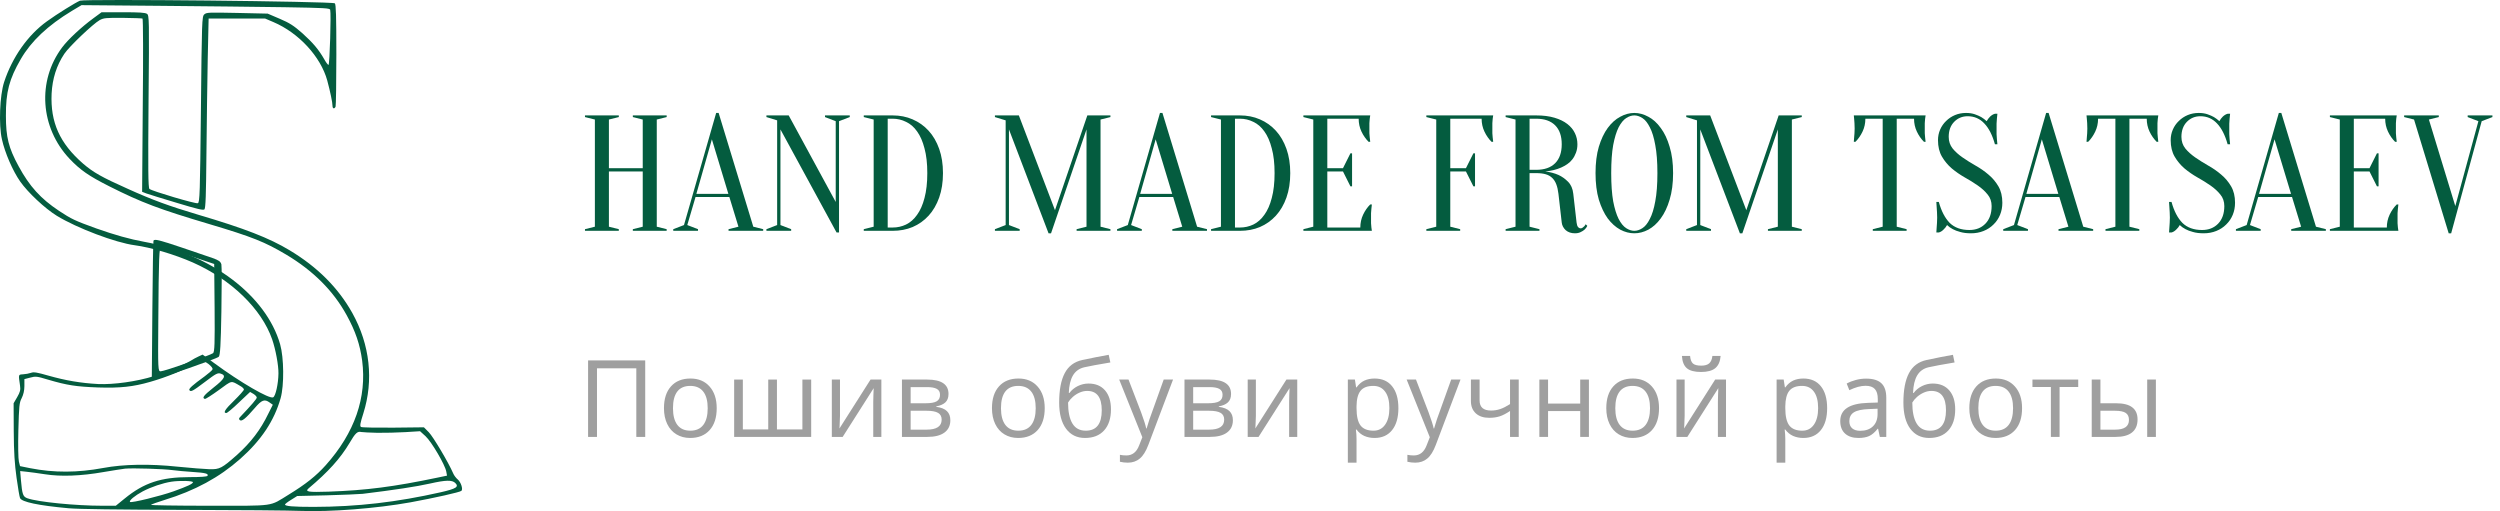 <?xml version="1.0" encoding="UTF-8"?> <svg xmlns="http://www.w3.org/2000/svg" width="225" height="46" viewBox="0 0 225 46" fill="none"><g clip-path="url(#clip0_96_1041)"><path d="M7.199 0.062C6.817 0.216 5.119 1.267 4.229 1.916C2.496 3.163 1.098 5.163 0.37 7.388C-0.023 8.594 -0.127 11.242 0.174 12.541C0.44 13.747 1.144 15.375 1.815 16.333C2.508 17.323 4.033 18.755 5.119 19.425C6.921 20.527 10.399 21.846 12.132 22.073C13.553 22.259 15.737 22.908 17.366 23.629C20.821 25.165 23.536 27.792 24.495 30.544C24.807 31.451 25.073 32.883 25.061 33.615C25.05 34.522 24.807 35.645 24.588 35.758C24.264 35.944 21.618 34.408 19.261 32.667L18.233 31.914L17.875 32.079C17.667 32.172 17.366 32.337 17.193 32.45C16.662 32.78 14.882 33.532 13.854 33.852C12.317 34.336 10.226 34.625 8.839 34.563C7.268 34.48 5.893 34.243 4.368 33.81C3.328 33.512 3.039 33.46 2.797 33.553C2.623 33.615 2.3 33.677 2.08 33.687C1.641 33.718 1.653 33.666 1.803 34.707C1.861 35.088 1.815 35.274 1.549 35.737L1.225 36.294L1.237 38.819C1.248 40.694 1.318 41.776 1.491 43.003C1.618 43.92 1.757 44.734 1.803 44.827C1.953 45.177 3.444 45.496 6.182 45.744C7.106 45.826 10.503 45.867 16.465 45.888C21.364 45.898 26.113 45.94 27.037 45.981C29.741 46.084 33.865 45.764 36.95 45.208C39.088 44.816 41.387 44.301 41.526 44.177C41.688 44.033 41.491 43.405 41.202 43.157C41.041 43.023 40.856 42.776 40.786 42.601C40.37 41.632 38.972 39.282 38.591 38.901L38.152 38.458L35.402 38.489C33.877 38.499 32.572 38.479 32.491 38.427C32.375 38.355 32.41 38.108 32.699 37.211C33.646 34.223 33.299 31.028 31.705 28.163C30.434 25.896 28.574 24.031 26.067 22.526C24.241 21.424 22.011 20.558 17.863 19.332C15.252 18.559 13.681 17.982 11.52 17.003C9.14 15.942 8.389 15.509 7.476 14.726C5.373 12.891 4.53 11.016 4.645 8.429C4.715 7.079 5.084 5.904 5.789 4.843C6.228 4.184 8.377 2.143 8.966 1.813C9.325 1.618 9.521 1.597 11.046 1.607C11.982 1.618 12.779 1.648 12.825 1.669C12.883 1.7 12.895 5.214 12.849 9.491L12.791 17.261L13.184 17.415C13.403 17.487 14.628 17.879 15.922 18.26C17.759 18.817 18.291 18.94 18.395 18.848C18.51 18.745 18.545 17.508 18.579 13.85C18.603 11.181 18.66 7.337 18.695 5.327L18.776 1.669H21.318H23.86L24.611 1.989C26.887 2.957 28.863 5.101 29.452 7.244C29.718 8.233 29.926 9.223 29.926 9.532C29.926 9.789 30.099 9.831 30.203 9.594C30.238 9.501 30.272 7.399 30.272 4.915C30.272 1.432 30.238 0.381 30.134 0.299C29.868 0.123 7.661 -0.114 7.199 0.062ZM25.616 0.649C29.244 0.711 29.683 0.731 29.718 0.886C29.81 1.205 29.671 5.843 29.567 5.843C29.51 5.843 29.336 5.616 29.186 5.338C28.678 4.451 28.169 3.854 27.21 2.988C26.425 2.298 26.067 2.071 25.177 1.69L24.091 1.226L21.341 1.164C18.764 1.113 18.591 1.113 18.383 1.298C18.175 1.484 18.163 1.875 18.083 9.862C18.002 17.395 17.979 18.229 17.805 18.291C17.609 18.363 13.681 17.199 13.449 17.003C13.334 16.9 13.322 15.21 13.369 9.13C13.438 1.679 13.426 1.381 13.23 1.247C13.068 1.133 12.525 1.102 11.081 1.102H9.14L8.412 1.638C7.314 2.442 6.124 3.555 5.593 4.266C3.328 7.285 3.617 11.49 6.263 14.293C7.233 15.313 7.996 15.838 9.833 16.766C12.756 18.24 14.328 18.827 18.834 20.167C22.739 21.331 23.837 21.774 25.778 22.928C28.204 24.381 29.995 26.174 31.197 28.359C31.994 29.812 32.398 30.997 32.595 32.461C33.022 35.779 31.924 38.943 29.325 41.859C28.458 42.828 27.511 43.58 25.997 44.507C24.195 45.61 24.888 45.517 18.811 45.517C15.876 45.517 13.519 45.476 13.588 45.435C13.646 45.383 14.189 45.187 14.79 45.002C17.551 44.157 19.746 42.961 21.618 41.302C23.513 39.623 24.68 37.871 25.258 35.83C25.581 34.686 25.558 32.203 25.212 30.987C23.952 26.597 19.007 22.856 12.987 21.764C11.682 21.527 10.33 21.146 8.666 20.558C6.737 19.858 6.459 19.734 5.304 18.971C3.663 17.879 2.658 16.776 1.676 14.963C0.775 13.314 0.532 12.345 0.532 10.428C0.52 8.285 0.832 7.11 1.872 5.317C2.808 3.699 4.31 2.287 6.471 0.979L7.337 0.463L14.443 0.525C18.348 0.556 23.374 0.618 25.616 0.649ZM18.764 32.759C19.042 32.986 19.169 33.151 19.122 33.254C19.088 33.337 18.764 33.615 18.418 33.872C17.332 34.656 16.962 34.996 17.043 35.109C17.17 35.294 17.32 35.222 18.441 34.377C19.446 33.615 19.585 33.543 19.862 33.625C20.382 33.79 20.243 34.078 19.203 34.893C18.325 35.593 18.152 35.82 18.441 35.903C18.499 35.923 19.065 35.562 19.689 35.109C20.936 34.202 20.752 34.233 21.641 34.748C21.815 34.841 21.953 34.985 21.953 35.057C21.953 35.13 21.56 35.573 21.087 36.036C20.255 36.84 20.047 37.17 20.37 37.17C20.44 37.18 20.96 36.748 21.503 36.222L22.508 35.274L22.808 35.449C22.97 35.552 23.109 35.696 23.109 35.779C23.109 35.903 22.635 36.449 21.63 37.51C21.491 37.644 21.48 37.716 21.584 37.809C21.757 37.964 22.115 37.665 22.935 36.717C23.559 35.985 23.814 35.892 24.276 36.232L24.553 36.428L24.148 37.232C23.444 38.695 22.577 39.818 21.329 40.942C19.966 42.147 19.77 42.25 18.857 42.23C18.429 42.219 17.147 42.116 16.003 42.003C13.473 41.735 11.116 41.776 9.302 42.116C6.979 42.549 4.865 42.559 2.716 42.137L1.803 41.952L1.699 41.539C1.641 41.323 1.618 40.045 1.653 38.716C1.711 36.552 1.734 36.242 1.953 35.83C2.103 35.532 2.196 35.15 2.196 34.748V34.12L2.716 33.986C3.213 33.852 3.305 33.862 4.333 34.171C6.043 34.676 6.864 34.8 8.839 34.872C10.827 34.934 11.982 34.81 13.519 34.367C14.975 33.955 16.719 33.244 17.632 32.687C17.863 32.543 18.117 32.43 18.198 32.43C18.267 32.43 18.533 32.584 18.764 32.759ZM33.969 38.953C34.64 38.963 35.772 38.932 36.5 38.891L37.805 38.809L38.302 39.262C38.845 39.767 40.059 41.838 40.163 42.436L40.232 42.807L39.446 42.972C35.402 43.817 32.987 44.126 29.567 44.249C27.742 44.311 27.418 44.26 27.776 43.951C29.533 42.477 30.63 41.261 31.451 39.88C31.982 38.973 32.167 38.798 32.514 38.881C32.652 38.901 33.299 38.943 33.969 38.953ZM15.541 42.312C15.922 42.364 16.731 42.436 17.343 42.477C18.487 42.549 18.799 42.632 18.672 42.828C18.614 42.9 18.06 42.941 17.054 42.941C14.501 42.941 12.964 43.446 11.22 44.868L10.422 45.517H9.221C6.794 45.517 3.386 45.177 2.473 44.847C2.069 44.703 1.999 44.517 1.884 43.209L1.815 42.395L2.381 42.456C2.693 42.487 3.444 42.59 4.044 42.683C5.477 42.91 7.303 42.838 9.302 42.487C10.133 42.343 11.012 42.209 11.266 42.178C11.947 42.116 14.743 42.199 15.541 42.312ZM17.366 43.405C17.343 43.549 16.881 43.765 15.622 44.219C14.443 44.641 11.832 45.28 11.705 45.177C11.578 45.064 12.144 44.6 12.837 44.229C13.623 43.817 14.639 43.477 15.425 43.353C16.176 43.24 17.389 43.271 17.366 43.405ZM40.971 43.466C41.33 43.817 41.064 43.982 39.677 44.301C35.714 45.198 32.156 45.61 28.239 45.62C26.355 45.62 25.651 45.558 25.651 45.404C25.651 45.362 25.893 45.167 26.205 44.981L26.748 44.641L29.406 44.579C30.873 44.538 32.329 44.476 32.641 44.445C35.506 44.095 37.47 43.796 38.707 43.518C40.128 43.198 40.682 43.188 40.971 43.466Z" fill="#045C3F"></path><path d="M13.812 21.663C13.787 21.726 13.737 24.543 13.712 27.934L13.662 34.104L13.974 34.092C14.386 34.067 19.476 32.309 19.688 32.11C19.813 31.997 19.875 31.05 19.925 28.033C19.963 25.877 19.963 23.97 19.925 23.795C19.851 23.533 19.688 23.421 19.127 23.222C18.728 23.084 17.48 22.661 16.345 22.274C14.298 21.588 13.912 21.489 13.812 21.663ZM16.968 22.985L19.277 23.758L19.314 27.697C19.339 30.913 19.314 31.661 19.177 31.785C18.94 31.973 14.773 33.419 14.461 33.419C14.224 33.419 14.211 33.331 14.248 28.831C14.286 23.184 14.323 22.199 14.511 22.199C14.598 22.199 15.696 22.548 16.968 22.985Z" fill="#045C3F"></path><path d="M54.802 15.432V20.403L55.693 20.626V20.774H52.648V20.626L53.539 20.403V10.758L52.648 10.536V10.387H55.693V10.536L54.802 10.758V15.136H57.846V10.758L56.955 10.536V10.387H60V10.536L59.109 10.758V20.403L60 20.626V20.774H56.955V20.626L57.846 20.403V15.432H54.802Z" fill="#045C3F"></path><path d="M65.643 17.732H62.598L61.856 20.255L62.821 20.626V20.774H60.593V20.626L61.559 20.255L64.455 10.165H64.677L67.796 20.403L68.687 20.626V20.774H65.569V20.626L66.46 20.403L65.643 17.732ZM62.672 17.45H65.554L64.069 12.539L62.672 17.45Z" fill="#045C3F"></path><path d="M75.215 10.906L74.25 10.536V10.387H76.478V10.536L75.512 10.906V20.923H75.29L70.24 11.648V20.255L71.205 20.626V20.774H68.978V20.626L69.943 20.255V10.832L68.978 10.536V10.387H70.983L75.215 18.177V10.906Z" fill="#045C3F"></path><path d="M80.338 10.387C80.992 10.387 81.591 10.506 82.135 10.743C82.69 10.981 83.17 11.322 83.576 11.767C83.982 12.212 84.298 12.756 84.526 13.399C84.754 14.042 84.868 14.77 84.868 15.581C84.868 16.402 84.754 17.134 84.526 17.777C84.298 18.42 83.982 18.964 83.576 19.409C83.17 19.854 82.69 20.195 82.135 20.433C81.591 20.66 80.992 20.774 80.338 20.774H77.739V20.626L78.63 20.403V10.758L77.739 10.536V10.387H80.338ZM79.893 10.684V20.477H80.338C80.764 20.477 81.165 20.388 81.541 20.21C81.927 20.022 82.259 19.73 82.536 19.335C82.824 18.939 83.046 18.435 83.205 17.821C83.373 17.198 83.457 16.451 83.457 15.581C83.457 14.71 83.373 13.968 83.205 13.355C83.046 12.732 82.824 12.222 82.536 11.826C82.259 11.431 81.927 11.144 81.541 10.966C81.165 10.778 80.764 10.684 80.338 10.684H79.893Z" fill="#045C3F"></path><path d="M97.86 10.387H99.939V10.536L99.048 10.758V20.403L99.939 20.626V20.774H96.895V20.626L97.786 20.403V11.648L94.593 20.997H94.37L90.806 11.648V20.255L91.771 20.626V20.774H89.543V20.626L90.509 20.255V10.832L89.543 10.536V10.387H91.697L94.949 18.919L97.86 10.387Z" fill="#045C3F"></path><path d="M105.585 17.732H102.541L101.798 20.255L102.763 20.626V20.774H100.536V20.626L101.501 20.255L104.397 10.165H104.62L107.739 20.403L108.63 20.626V20.774H105.511V20.626L106.402 20.403L105.585 17.732ZM102.615 17.45H105.496L104.011 12.539L102.615 17.45Z" fill="#045C3F"></path><path d="M111.593 10.387C112.247 10.387 112.846 10.506 113.39 10.743C113.945 10.981 114.425 11.322 114.831 11.767C115.237 12.212 115.553 12.756 115.781 13.399C116.009 14.042 116.123 14.77 116.123 15.581C116.123 16.402 116.009 17.134 115.781 17.777C115.553 18.42 115.237 18.964 114.831 19.409C114.425 19.854 113.945 20.195 113.39 20.433C112.846 20.66 112.247 20.774 111.593 20.774H108.994V20.626L109.885 20.403V10.758L108.994 10.536V10.387H111.593ZM111.148 10.684V20.477H111.593C112.019 20.477 112.42 20.388 112.796 20.21C113.182 20.022 113.514 19.73 113.791 19.335C114.079 18.939 114.301 18.435 114.459 17.821C114.628 17.198 114.712 16.451 114.712 15.581C114.712 14.71 114.628 13.968 114.459 13.355C114.301 12.732 114.079 12.222 113.791 11.826C113.514 11.431 113.182 11.144 112.796 10.966C112.42 10.778 112.019 10.684 111.593 10.684H111.148Z" fill="#045C3F"></path><path d="M122.428 20.477C122.428 20.062 122.513 19.676 122.681 19.32C122.849 18.964 123.063 18.657 123.32 18.4H123.468C123.449 18.529 123.434 18.662 123.424 18.801C123.414 18.919 123.404 19.048 123.394 19.186C123.394 19.325 123.394 19.459 123.394 19.587C123.394 19.775 123.394 19.943 123.394 20.092C123.404 20.23 123.414 20.354 123.424 20.463C123.434 20.581 123.449 20.685 123.468 20.774H117.305V20.626L118.196 20.403V10.758L117.305 10.536V10.387H123.32C123.3 10.476 123.285 10.58 123.275 10.699C123.265 10.807 123.256 10.936 123.245 11.085C123.245 11.223 123.245 11.386 123.245 11.574C123.245 11.713 123.245 11.851 123.245 11.99C123.256 12.118 123.265 12.242 123.275 12.361C123.285 12.499 123.3 12.633 123.32 12.761H123.171C122.914 12.504 122.701 12.197 122.532 11.841C122.365 11.485 122.28 11.099 122.28 10.684H119.458V15.136H120.869L121.537 13.8H121.686V16.768H121.537L120.869 15.432H119.458V20.477H122.428Z" fill="#045C3F"></path><path d="M130.525 15.432V20.403L131.416 20.626V20.774H128.371V20.626L129.262 20.403V10.758L128.371 10.536V10.387H134.386C134.366 10.476 134.351 10.58 134.341 10.699C134.331 10.807 134.321 10.936 134.312 11.085C134.312 11.223 134.312 11.386 134.312 11.574C134.312 11.713 134.312 11.851 134.312 11.99C134.321 12.118 134.331 12.242 134.341 12.361C134.351 12.499 134.366 12.633 134.386 12.761H134.237C133.98 12.504 133.767 12.197 133.599 11.841C133.43 11.485 133.346 11.099 133.346 10.684H130.525V15.136H131.935L132.604 13.8H132.752V16.768H132.604L131.935 15.432H130.525Z" fill="#045C3F"></path><path d="M138.254 10.387C138.887 10.387 139.437 10.456 139.902 10.595C140.368 10.733 140.754 10.921 141.061 11.159C141.367 11.396 141.595 11.673 141.744 11.99C141.892 12.296 141.967 12.628 141.967 12.984C141.967 13.271 141.922 13.528 141.833 13.755C141.754 13.973 141.645 14.171 141.506 14.349C141.378 14.517 141.224 14.661 141.046 14.779C140.868 14.898 140.69 14.997 140.511 15.076C140.086 15.264 139.605 15.383 139.071 15.432C139.507 15.482 139.902 15.586 140.259 15.744C140.566 15.882 140.853 16.085 141.12 16.352C141.388 16.619 141.546 16.98 141.595 17.436L141.892 20.032C141.913 20.22 141.957 20.354 142.026 20.433C142.095 20.512 142.175 20.552 142.264 20.552C142.314 20.552 142.363 20.537 142.412 20.507C142.472 20.468 142.526 20.423 142.576 20.373C142.625 20.324 142.67 20.26 142.709 20.181L142.858 20.329C142.798 20.458 142.715 20.571 142.605 20.67C142.516 20.75 142.397 20.824 142.249 20.893C142.11 20.962 141.942 20.997 141.744 20.997C141.408 20.997 141.13 20.903 140.912 20.715C140.704 20.517 140.586 20.29 140.556 20.032L140.259 17.436C140.219 17.099 140.155 16.817 140.066 16.59C139.977 16.352 139.853 16.159 139.694 16.011C139.546 15.863 139.353 15.754 139.115 15.684C138.878 15.615 138.59 15.581 138.254 15.581H137.66V20.403L138.551 20.626V20.774H135.506V20.626L136.397 20.403V10.758L135.506 10.536V10.387H138.254ZM140.556 12.984C140.556 12.242 140.358 11.673 139.962 11.277C139.566 10.882 138.996 10.684 138.254 10.684H137.66V15.284H138.254C138.996 15.284 139.566 15.086 139.962 14.69C140.358 14.295 140.556 13.726 140.556 12.984Z" fill="#045C3F"></path><path d="M150.578 15.581C150.578 16.491 150.474 17.287 150.266 17.97C150.068 18.642 149.8 19.206 149.464 19.661C149.137 20.107 148.766 20.443 148.35 20.67C147.934 20.888 147.513 20.997 147.088 20.997C146.662 20.997 146.241 20.888 145.825 20.67C145.41 20.443 145.033 20.107 144.697 19.661C144.37 19.206 144.103 18.642 143.895 17.97C143.696 17.287 143.598 16.491 143.598 15.581C143.598 14.671 143.696 13.879 143.895 13.207C144.103 12.524 144.37 11.96 144.697 11.515C145.033 11.06 145.41 10.723 145.825 10.506C146.241 10.278 146.662 10.165 147.088 10.165C147.513 10.165 147.934 10.278 148.35 10.506C148.766 10.723 149.137 11.06 149.464 11.515C149.8 11.96 150.068 12.524 150.266 13.207C150.474 13.879 150.578 14.671 150.578 15.581ZM149.167 15.581C149.167 14.562 149.102 13.721 148.974 13.058C148.855 12.385 148.692 11.851 148.484 11.456C148.286 11.06 148.063 10.783 147.815 10.625C147.568 10.466 147.325 10.387 147.088 10.387C146.85 10.387 146.607 10.466 146.36 10.625C146.113 10.783 145.885 11.06 145.677 11.456C145.479 11.851 145.315 12.385 145.187 13.058C145.068 13.721 145.009 14.562 145.009 15.581C145.009 16.6 145.068 17.445 145.187 18.118C145.315 18.781 145.479 19.31 145.677 19.706C145.885 20.102 146.113 20.379 146.36 20.537C146.607 20.695 146.85 20.774 147.088 20.774C147.325 20.774 147.568 20.695 147.815 20.537C148.063 20.379 148.286 20.102 148.484 19.706C148.692 19.31 148.855 18.781 148.974 18.118C149.102 17.445 149.167 16.6 149.167 15.581Z" fill="#045C3F"></path><path d="M160.08 10.387H162.159V10.536L161.268 10.758V20.403L162.159 20.626V20.774H159.114V20.626L160.005 20.403V11.648L156.812 20.997H156.589L153.025 11.648V20.255L153.99 20.626V20.774H151.763V20.626L152.728 20.255V10.832L151.763 10.536V10.387H153.916L157.169 18.919L160.08 10.387Z" fill="#045C3F"></path><path d="M170.705 20.403L171.596 20.626V20.774H168.551V20.626L169.442 20.403V10.684H167.883C167.883 11.099 167.799 11.485 167.63 11.841C167.462 12.197 167.249 12.504 166.992 12.761H166.843C166.853 12.633 166.863 12.499 166.873 12.361C166.883 12.242 166.893 12.118 166.903 11.99C166.912 11.851 166.918 11.713 166.918 11.574C166.918 11.386 166.912 11.223 166.903 11.085C166.893 10.936 166.883 10.807 166.873 10.699C166.863 10.58 166.853 10.476 166.843 10.387H173.304C173.284 10.476 173.269 10.58 173.259 10.699C173.249 10.807 173.239 10.936 173.229 11.085C173.229 11.223 173.229 11.386 173.229 11.574C173.229 11.713 173.229 11.851 173.229 11.99C173.239 12.118 173.249 12.242 173.259 12.361C173.269 12.499 173.284 12.633 173.304 12.761H173.155C172.897 12.504 172.685 12.197 172.517 11.841C172.348 11.485 172.264 11.099 172.264 10.684H170.705V20.403Z" fill="#045C3F"></path><path d="M175.384 12.316C175.384 12.722 175.503 13.073 175.741 13.37C175.978 13.657 176.275 13.924 176.632 14.171C176.988 14.418 177.374 14.661 177.79 14.898C178.217 15.136 178.607 15.408 178.964 15.714C179.32 16.011 179.617 16.362 179.855 16.768C180.092 17.173 180.211 17.668 180.211 18.252C180.211 18.637 180.142 18.999 180.003 19.335C179.865 19.671 179.667 19.963 179.409 20.21C179.162 20.458 178.865 20.651 178.518 20.789C178.172 20.928 177.796 20.997 177.389 20.997C177.014 20.997 176.691 20.957 176.424 20.878C176.157 20.809 175.934 20.725 175.756 20.626C175.548 20.517 175.375 20.393 175.236 20.255C175.157 20.403 175.048 20.542 174.909 20.67C174.781 20.799 174.642 20.883 174.493 20.923H174.271C174.281 20.784 174.291 20.636 174.3 20.477C174.311 20.349 174.32 20.205 174.33 20.047C174.34 19.889 174.345 19.735 174.345 19.587C174.345 19.419 174.34 19.256 174.33 19.098C174.32 18.929 174.311 18.776 174.3 18.637C174.291 18.479 174.281 18.326 174.271 18.177H174.493C174.721 18.999 175.048 19.627 175.473 20.062C175.909 20.487 176.498 20.7 177.241 20.7C177.835 20.7 178.315 20.512 178.681 20.136C179.058 19.75 179.246 19.221 179.246 18.548C179.246 18.143 179.127 17.797 178.889 17.51C178.652 17.213 178.355 16.941 177.998 16.694C177.642 16.446 177.251 16.204 176.825 15.966C176.409 15.729 176.023 15.462 175.667 15.165C175.31 14.859 175.013 14.502 174.775 14.097C174.538 13.691 174.419 13.197 174.419 12.613C174.419 12.277 174.484 11.96 174.612 11.663C174.741 11.367 174.92 11.109 175.147 10.892C175.375 10.664 175.642 10.486 175.949 10.357C176.256 10.229 176.587 10.165 176.944 10.165C177.241 10.165 177.504 10.204 177.731 10.283C177.959 10.362 178.152 10.447 178.31 10.536C178.488 10.644 178.652 10.768 178.8 10.906C178.88 10.758 178.984 10.62 179.112 10.491C179.251 10.362 179.394 10.278 179.543 10.239H179.766C179.746 10.387 179.731 10.536 179.721 10.684C179.711 10.822 179.702 10.971 179.691 11.129C179.691 11.277 179.691 11.426 179.691 11.574C179.691 11.742 179.691 11.911 179.691 12.079C179.702 12.237 179.711 12.385 179.721 12.524C179.731 12.682 179.746 12.835 179.766 12.984H179.543C179.316 12.163 178.998 11.54 178.592 11.114C178.187 10.679 177.686 10.461 177.092 10.461C176.607 10.461 176.201 10.63 175.874 10.966C175.548 11.302 175.384 11.752 175.384 12.316Z" fill="#045C3F"></path><path d="M185.34 17.732H182.295L181.553 20.255L182.518 20.626V20.774H180.291V20.626L181.256 20.255L184.152 10.165H184.375L187.493 20.403L188.385 20.626V20.774H185.266V20.626L186.157 20.403L185.34 17.732ZM182.37 17.45H185.251L183.766 12.539L182.37 17.45Z" fill="#045C3F"></path><path d="M191.648 20.403L192.539 20.626V20.774H189.494V20.626L190.385 20.403V10.684H188.826C188.826 11.099 188.742 11.485 188.573 11.841C188.405 12.197 188.192 12.504 187.935 12.761H187.786C187.797 12.633 187.806 12.499 187.816 12.361C187.825 12.242 187.836 12.118 187.846 11.99C187.855 11.851 187.86 11.713 187.86 11.574C187.86 11.386 187.855 11.223 187.846 11.085C187.836 10.936 187.825 10.807 187.816 10.699C187.806 10.58 187.797 10.476 187.786 10.387H194.247C194.227 10.476 194.212 10.58 194.202 10.699C194.192 10.807 194.182 10.936 194.172 11.085C194.172 11.223 194.172 11.386 194.172 11.574C194.172 11.713 194.172 11.851 194.172 11.99C194.182 12.118 194.192 12.242 194.202 12.361C194.212 12.499 194.227 12.633 194.247 12.761H194.098C193.841 12.504 193.628 12.197 193.459 11.841C193.292 11.485 193.207 11.099 193.207 10.684H191.648V20.403Z" fill="#045C3F"></path><path d="M196.328 12.316C196.328 12.722 196.447 13.073 196.684 13.37C196.922 13.657 197.219 13.924 197.575 14.171C197.932 14.418 198.318 14.661 198.734 14.898C199.159 15.136 199.551 15.408 199.907 15.714C200.263 16.011 200.56 16.362 200.798 16.768C201.036 17.173 201.154 17.668 201.154 18.252C201.154 18.637 201.085 18.999 200.947 19.335C200.808 19.671 200.609 19.963 200.352 20.21C200.104 20.458 199.807 20.651 199.461 20.789C199.115 20.928 198.738 20.997 198.333 20.997C197.956 20.997 197.635 20.957 197.367 20.878C197.1 20.809 196.877 20.725 196.699 20.626C196.491 20.517 196.317 20.393 196.179 20.255C196.1 20.403 195.991 20.542 195.852 20.67C195.723 20.799 195.585 20.883 195.437 20.923H195.214C195.224 20.784 195.233 20.636 195.244 20.477C195.253 20.349 195.263 20.205 195.273 20.047C195.283 19.889 195.288 19.735 195.288 19.587C195.288 19.419 195.283 19.256 195.273 19.098C195.263 18.929 195.253 18.776 195.244 18.637C195.233 18.479 195.224 18.326 195.214 18.177H195.437C195.664 18.999 195.991 19.627 196.417 20.062C196.852 20.487 197.442 20.7 198.184 20.7C198.778 20.7 199.258 20.512 199.625 20.136C200.001 19.75 200.189 19.221 200.189 18.548C200.189 18.143 200.07 17.797 199.833 17.51C199.595 17.213 199.298 16.941 198.942 16.694C198.585 16.446 198.194 16.204 197.768 15.966C197.352 15.729 196.966 15.462 196.61 15.165C196.253 14.859 195.956 14.502 195.719 14.097C195.481 13.691 195.362 13.197 195.362 12.613C195.362 12.277 195.426 11.96 195.555 11.663C195.684 11.367 195.862 11.109 196.09 10.892C196.317 10.664 196.585 10.486 196.892 10.357C197.199 10.229 197.531 10.165 197.887 10.165C198.184 10.165 198.446 10.204 198.674 10.283C198.901 10.362 199.095 10.447 199.253 10.536C199.432 10.644 199.595 10.768 199.744 10.906C199.822 10.758 199.926 10.62 200.055 10.491C200.194 10.362 200.338 10.278 200.486 10.239H200.709C200.689 10.387 200.674 10.536 200.664 10.684C200.654 10.822 200.644 10.971 200.635 11.129C200.635 11.277 200.635 11.426 200.635 11.574C200.635 11.742 200.635 11.911 200.635 12.079C200.644 12.237 200.654 12.385 200.664 12.524C200.674 12.682 200.689 12.835 200.709 12.984H200.486C200.258 12.163 199.941 11.54 199.536 11.114C199.129 10.679 198.63 10.461 198.036 10.461C197.55 10.461 197.145 10.63 196.818 10.966C196.491 11.302 196.328 11.752 196.328 12.316Z" fill="#045C3F"></path><path d="M206.283 17.732H203.238L202.496 20.255L203.461 20.626V20.774H201.233V20.626L202.199 20.255L205.095 10.165H205.318L208.436 20.403L209.327 20.626V20.774H206.209V20.626L207.1 20.403L206.283 17.732ZM203.313 17.45H206.194L204.709 12.539L203.313 17.45Z" fill="#045C3F"></path><path d="M214.815 20.477C214.815 20.062 214.899 19.676 215.067 19.32C215.236 18.964 215.449 18.657 215.706 18.4H215.854C215.835 18.529 215.82 18.662 215.81 18.801C215.8 18.919 215.79 19.048 215.78 19.186C215.78 19.325 215.78 19.459 215.78 19.587C215.78 19.775 215.78 19.943 215.78 20.092C215.79 20.23 215.8 20.354 215.81 20.463C215.82 20.581 215.835 20.685 215.854 20.774H209.691V20.626L210.582 20.403V10.758L209.691 10.536V10.387H215.706C215.686 10.476 215.672 10.58 215.661 10.699C215.652 10.807 215.642 10.936 215.632 11.085C215.632 11.223 215.632 11.386 215.632 11.574C215.632 11.713 215.632 11.851 215.632 11.99C215.642 12.118 215.652 12.242 215.661 12.361C215.672 12.499 215.686 12.633 215.706 12.761H215.557C215.3 12.504 215.087 12.197 214.919 11.841C214.751 11.485 214.666 11.099 214.666 10.684H211.844V15.136H213.255L213.924 13.8H214.072V16.768H213.924L213.255 15.432H211.844V20.477H214.815Z" fill="#045C3F"></path><path d="M216.373 10.536V10.387H219.491V10.536L218.6 10.758L220.977 18.548L223.056 10.906L222.09 10.536V10.387H224.318V10.536L223.353 10.906L220.605 20.997H220.382L217.264 10.758L216.373 10.536Z" fill="#045C3F"></path><path d="M58.07 39.323H57.269V33.148H53.729V39.323H52.928V32.437H58.07V39.323Z" fill="#9F9F9F"></path><path d="M64.504 36.737C64.504 37.578 64.292 38.236 63.867 38.71C63.443 39.181 62.857 39.417 62.109 39.417C61.648 39.417 61.237 39.308 60.879 39.092C60.521 38.875 60.244 38.564 60.05 38.159C59.855 37.754 59.757 37.28 59.757 36.737C59.757 35.895 59.968 35.241 60.389 34.773C60.81 34.302 61.395 34.067 62.142 34.067C62.865 34.067 63.439 34.307 63.863 34.787C64.29 35.268 64.504 35.917 64.504 36.737ZM60.568 36.737C60.568 37.396 60.7 37.899 60.964 38.244C61.228 38.589 61.616 38.762 62.128 38.762C62.64 38.762 63.029 38.591 63.292 38.249C63.56 37.903 63.693 37.399 63.693 36.737C63.693 36.081 63.56 35.583 63.292 35.244C63.029 34.902 62.637 34.731 62.119 34.731C61.607 34.731 61.22 34.899 60.959 35.235C60.699 35.571 60.568 36.071 60.568 36.737Z" fill="#9F9F9F"></path><path d="M69.925 38.649H72.216V34.161H73.007V39.322H66.074V34.161H66.856V38.649H69.142V34.161H69.925V38.649Z" fill="#9F9F9F"></path><path d="M75.599 34.161V37.434L75.567 38.291L75.553 38.56L78.348 34.161H79.323V39.322H78.593V36.167L78.607 35.545L78.631 34.933L75.84 39.322H74.864V34.161H75.599Z" fill="#9F9F9F"></path><path d="M85.366 35.456C85.366 35.792 85.268 36.048 85.074 36.224C84.882 36.396 84.612 36.513 84.263 36.572V36.614C84.703 36.674 85.023 36.803 85.225 37.001C85.429 37.199 85.531 37.472 85.531 37.82C85.531 38.301 85.354 38.671 84.998 38.932C84.646 39.192 84.131 39.322 83.452 39.322H81.175V34.161H83.443C84.725 34.161 85.366 34.593 85.366 35.456ZM84.749 37.768C84.749 37.489 84.642 37.286 84.428 37.161C84.218 37.032 83.867 36.968 83.377 36.968H81.958V38.668H83.396C84.298 38.668 84.749 38.368 84.749 37.768ZM84.602 35.531C84.602 35.28 84.505 35.103 84.31 34.999C84.118 34.892 83.826 34.839 83.433 34.839H81.958V36.294H83.283C83.766 36.294 84.108 36.235 84.305 36.115C84.504 35.996 84.602 35.801 84.602 35.531Z" fill="#9F9F9F"></path><path d="M94.025 36.737C94.025 37.578 93.812 38.236 93.388 38.71C92.963 39.181 92.378 39.417 91.63 39.417C91.168 39.417 90.758 39.308 90.399 39.092C90.041 38.875 89.764 38.564 89.57 38.159C89.375 37.754 89.277 37.28 89.277 36.737C89.277 35.895 89.488 35.241 89.909 34.773C90.33 34.302 90.915 34.067 91.662 34.067C92.386 34.067 92.959 34.307 93.383 34.787C93.811 35.268 94.025 35.917 94.025 36.737ZM90.088 36.737C90.088 37.396 90.22 37.899 90.484 38.244C90.748 38.589 91.137 38.762 91.648 38.762C92.161 38.762 92.549 38.591 92.813 38.249C93.08 37.903 93.214 37.399 93.214 36.737C93.214 36.081 93.08 35.583 92.813 35.244C92.549 34.902 92.158 34.731 91.639 34.731C91.127 34.731 90.74 34.899 90.48 35.235C90.219 35.571 90.088 36.071 90.088 36.737Z" fill="#9F9F9F"></path><path d="M95.325 36.228C95.325 35.098 95.492 34.217 95.825 33.586C96.158 32.952 96.686 32.556 97.409 32.4C98.307 32.208 99.1 32.053 99.784 31.933L99.931 32.621C98.841 32.803 98.061 32.947 97.592 33.054C97.137 33.158 96.795 33.403 96.565 33.789C96.339 34.175 96.215 34.701 96.192 35.367H96.249C96.444 35.103 96.695 34.896 97.003 34.745C97.312 34.594 97.634 34.519 97.969 34.519C98.604 34.519 99.1 34.724 99.455 35.136C99.81 35.547 99.987 36.117 99.987 36.845C99.987 37.652 99.781 38.283 99.37 38.739C98.958 39.191 98.385 39.417 97.65 39.417C96.923 39.417 96.354 39.139 95.943 38.583C95.531 38.027 95.325 37.242 95.325 36.228ZM97.72 38.762C98.679 38.762 99.158 38.151 99.158 36.93C99.158 35.765 98.722 35.183 97.852 35.183C97.613 35.183 97.382 35.233 97.159 35.334C96.939 35.431 96.736 35.561 96.551 35.724C96.368 35.888 96.227 36.056 96.126 36.228C96.126 37.054 96.257 37.684 96.518 38.117C96.778 38.547 97.179 38.762 97.72 38.762Z" fill="#9F9F9F"></path><path d="M100.727 34.161H101.566L102.697 37.104C102.945 37.776 103.099 38.261 103.159 38.56H103.197C103.238 38.4 103.323 38.126 103.451 37.74C103.583 37.351 104.011 36.158 104.733 34.161H105.573L103.352 40.038C103.132 40.619 102.875 41.031 102.579 41.272C102.287 41.517 101.927 41.64 101.5 41.64C101.261 41.64 101.025 41.613 100.793 41.559V40.933C100.966 40.971 101.159 40.99 101.373 40.99C101.91 40.99 102.293 40.688 102.523 40.086L102.81 39.351L100.727 34.161Z" fill="#9F9F9F"></path><path d="M110.795 35.456C110.795 35.792 110.698 36.048 110.502 36.224C110.311 36.396 110.04 36.513 109.691 36.572V36.614C110.132 36.674 110.453 36.803 110.653 37.001C110.857 37.199 110.96 37.472 110.96 37.82C110.96 38.301 110.782 38.671 110.427 38.932C110.075 39.192 109.56 39.322 108.881 39.322H106.604V34.161H108.872C110.153 34.161 110.795 34.593 110.795 35.456ZM110.177 37.768C110.177 37.489 110.07 37.286 109.857 37.161C109.646 37.032 109.296 36.968 108.805 36.968H107.386V38.668H108.824C109.726 38.668 110.177 38.368 110.177 37.768ZM110.031 35.531C110.031 35.28 109.933 35.103 109.739 34.999C109.547 34.892 109.255 34.839 108.862 34.839H107.386V36.294H108.711C109.195 36.294 109.536 36.235 109.734 36.115C109.932 35.996 110.031 35.801 110.031 35.531Z" fill="#9F9F9F"></path><path d="M113.029 34.161V37.434L112.996 38.291L112.982 38.56L115.777 34.161H116.753V39.322H116.022V36.167L116.036 35.545L116.06 34.933L113.269 39.322H112.293V34.161H113.029Z" fill="#9F9F9F"></path><path d="M123.71 39.417C123.374 39.417 123.066 39.355 122.786 39.233C122.509 39.107 122.277 38.916 122.088 38.658H122.032C122.07 38.96 122.088 39.246 122.088 39.516V41.64H121.306V34.161H121.942L122.05 34.867H122.088C122.29 34.585 122.523 34.381 122.791 34.255C123.057 34.13 123.364 34.067 123.71 34.067C124.395 34.067 124.923 34.301 125.293 34.768C125.668 35.236 125.855 35.892 125.855 36.737C125.855 37.585 125.665 38.244 125.284 38.715C124.907 39.183 124.382 39.417 123.71 39.417ZM123.596 34.731C123.069 34.731 122.687 34.877 122.451 35.169C122.215 35.461 122.094 35.925 122.088 36.563V36.737C122.088 37.462 122.209 37.982 122.451 38.296C122.694 38.607 123.081 38.762 123.616 38.762C124.062 38.762 124.41 38.581 124.662 38.22C124.917 37.859 125.044 37.362 125.044 36.727C125.044 36.084 124.917 35.591 124.662 35.249C124.41 34.903 124.055 34.731 123.596 34.731Z" fill="#9F9F9F"></path><path d="M126.599 34.161H127.438L128.569 37.104C128.817 37.776 128.971 38.261 129.031 38.56H129.069C129.11 38.4 129.195 38.126 129.323 37.74C129.455 37.351 129.883 36.158 130.606 34.161H131.445L129.224 40.038C129.005 40.619 128.747 41.031 128.451 41.272C128.16 41.517 127.799 41.64 127.372 41.64C127.133 41.64 126.897 41.613 126.665 41.559V40.933C126.838 40.971 127.031 40.99 127.245 40.99C127.782 40.99 128.165 40.688 128.395 40.086L128.682 39.351L126.599 34.161Z" fill="#9F9F9F"></path><path d="M133.164 34.161V36.045C133.164 36.648 133.509 36.949 134.197 36.949C134.483 36.949 134.756 36.905 135.017 36.817C135.278 36.729 135.573 36.58 135.903 36.37V34.161H136.686V39.322H135.903V36.987C135.573 37.213 135.267 37.373 134.984 37.467C134.704 37.558 134.387 37.603 134.032 37.603C133.516 37.603 133.113 37.468 132.82 37.199C132.529 36.928 132.382 36.563 132.382 36.101V34.161H133.164Z" fill="#9F9F9F"></path><path d="M139.326 34.161V36.322H142.219V34.161H143.002V39.322H142.219V36.996H139.326V39.322H138.543V34.161H139.326Z" fill="#9F9F9F"></path><path d="M149.313 36.737C149.313 37.578 149.101 38.236 148.677 38.71C148.253 39.181 147.667 39.417 146.918 39.417C146.456 39.417 146.046 39.308 145.688 39.092C145.33 38.875 145.054 38.564 144.859 38.159C144.664 37.754 144.566 37.28 144.566 36.737C144.566 35.895 144.777 35.241 145.198 34.773C145.619 34.302 146.204 34.067 146.952 34.067C147.674 34.067 148.247 34.307 148.672 34.787C149.099 35.268 149.313 35.917 149.313 36.737ZM145.377 36.737C145.377 37.396 145.509 37.899 145.773 38.244C146.037 38.589 146.425 38.762 146.937 38.762C147.45 38.762 147.837 38.591 148.102 38.249C148.368 37.903 148.502 37.399 148.502 36.737C148.502 36.081 148.368 35.583 148.102 35.244C147.837 34.902 147.446 34.731 146.928 34.731C146.415 34.731 146.029 34.899 145.769 35.235C145.507 35.571 145.377 36.071 145.377 36.737Z" fill="#9F9F9F"></path><path d="M151.618 34.161V37.434L151.585 38.291L151.57 38.56L154.365 34.161H155.341V39.323H154.611V36.167L154.625 35.546L154.648 34.933L151.859 39.323H150.883V34.161H151.618ZM153.093 33.478C152.512 33.478 152.087 33.367 151.821 33.144C151.553 32.918 151.404 32.547 151.373 32.032H152.108C152.136 32.359 152.221 32.586 152.363 32.715C152.507 32.844 152.757 32.908 153.112 32.908C153.436 32.908 153.674 32.839 153.829 32.701C153.985 32.563 154.081 32.34 154.116 32.032H154.856C154.818 32.528 154.66 32.894 154.38 33.13C154.1 33.362 153.671 33.478 153.093 33.478Z" fill="#9F9F9F"></path><path d="M162.299 39.417C161.962 39.417 161.655 39.355 161.375 39.233C161.099 39.107 160.866 38.916 160.677 38.658H160.621C160.658 38.96 160.677 39.246 160.677 39.516V41.64H159.895V34.161H160.531L160.64 34.867H160.677C160.878 34.585 161.113 34.381 161.379 34.255C161.647 34.13 161.953 34.067 162.299 34.067C162.984 34.067 163.512 34.301 163.883 34.768C164.256 35.236 164.443 35.892 164.443 36.737C164.443 37.585 164.253 38.244 163.873 38.715C163.496 39.183 162.972 39.417 162.299 39.417ZM162.186 34.731C161.658 34.731 161.276 34.877 161.04 35.169C160.805 35.461 160.684 35.925 160.677 36.563V36.737C160.677 37.462 160.798 37.982 161.04 38.296C161.282 38.607 161.671 38.762 162.204 38.762C162.651 38.762 163 38.581 163.251 38.22C163.505 37.859 163.632 37.362 163.632 36.727C163.632 36.084 163.505 35.591 163.251 35.249C163 34.903 162.645 34.731 162.186 34.731Z" fill="#9F9F9F"></path><path d="M169.185 39.323L169.029 38.588H168.991C168.734 38.911 168.476 39.131 168.218 39.247C167.964 39.36 167.645 39.417 167.262 39.417C166.75 39.417 166.347 39.285 166.055 39.021C165.766 38.758 165.622 38.382 165.622 37.896C165.622 36.853 166.455 36.307 168.125 36.257L169.001 36.228V35.908C169.001 35.503 168.913 35.205 168.737 35.013C168.564 34.819 168.286 34.721 167.903 34.721C167.472 34.721 166.985 34.853 166.441 35.117L166.202 34.519C166.455 34.381 166.734 34.272 167.035 34.194C167.341 34.115 167.645 34.076 167.95 34.076C168.566 34.076 169.022 34.213 169.317 34.486C169.615 34.759 169.765 35.197 169.765 35.8V39.323H169.185ZM167.417 38.772C167.904 38.772 168.286 38.638 168.563 38.371C168.842 38.104 168.982 37.731 168.982 37.25V36.784L168.2 36.817C167.578 36.839 167.128 36.937 166.852 37.109C166.578 37.279 166.441 37.544 166.441 37.905C166.441 38.188 166.527 38.403 166.696 38.55C166.869 38.698 167.11 38.772 167.417 38.772Z" fill="#9F9F9F"></path><path d="M171.306 36.228C171.306 35.098 171.472 34.217 171.806 33.586C172.139 32.952 172.667 32.556 173.39 32.4C174.288 32.208 175.08 32.053 175.765 31.933L175.912 32.621C174.821 32.803 174.042 32.947 173.573 33.054C173.118 33.158 172.775 33.403 172.546 33.789C172.32 34.175 172.196 34.701 172.173 35.367H172.23C172.424 35.103 172.676 34.896 172.984 34.745C173.292 34.594 173.614 34.519 173.95 34.519C174.585 34.519 175.08 34.724 175.435 35.136C175.791 35.547 175.968 36.117 175.968 36.845C175.968 37.652 175.762 38.283 175.35 38.739C174.939 39.191 174.366 39.417 173.63 39.417C172.904 39.417 172.335 39.139 171.923 38.583C171.512 38.027 171.306 37.242 171.306 36.228ZM173.701 38.762C174.659 38.762 175.139 38.151 175.139 36.93C175.139 35.765 174.703 35.183 173.832 35.183C173.594 35.183 173.363 35.233 173.14 35.334C172.92 35.431 172.717 35.561 172.531 35.724C172.349 35.888 172.208 36.056 172.107 36.228C172.107 37.054 172.238 37.684 172.499 38.117C172.759 38.547 173.16 38.762 173.701 38.762Z" fill="#9F9F9F"></path><path d="M181.986 36.737C181.986 37.578 181.775 38.236 181.351 38.71C180.926 39.181 180.34 39.417 179.592 39.417C179.13 39.417 178.72 39.308 178.362 39.092C178.004 38.875 177.727 38.564 177.532 38.159C177.338 37.754 177.24 37.28 177.24 36.737C177.24 35.895 177.451 35.241 177.872 34.773C178.293 34.302 178.877 34.067 179.625 34.067C180.348 34.067 180.921 34.307 181.345 34.787C181.773 35.268 181.986 35.917 181.986 36.737ZM178.051 36.737C178.051 37.396 178.183 37.899 178.446 38.244C178.711 38.589 179.098 38.762 179.611 38.762C180.123 38.762 180.512 38.591 180.775 38.249C181.042 37.903 181.176 37.399 181.176 36.737C181.176 36.081 181.042 35.583 180.775 35.244C180.512 34.902 180.12 34.731 179.602 34.731C179.089 34.731 178.703 34.899 178.442 35.235C178.181 35.571 178.051 36.071 178.051 36.737Z" fill="#9F9F9F"></path><path d="M187.04 34.83H185.362V39.322H184.579V34.83H182.92V34.161H187.04V34.83Z" fill="#9F9F9F"></path><path d="M189.038 36.294H190.447C191.104 36.294 191.59 36.417 191.904 36.662C192.221 36.903 192.38 37.266 192.38 37.75C192.38 38.268 192.212 38.66 191.875 38.927C191.543 39.191 191.051 39.322 190.401 39.322H188.255V34.161H189.038V36.294ZM194.03 39.322H193.248V34.161H194.03V39.322ZM189.038 36.968V38.668H190.363C191.192 38.668 191.607 38.377 191.607 37.797C191.607 37.508 191.511 37.297 191.319 37.166C191.128 37.034 190.801 36.968 190.339 36.968H189.038Z" fill="#9F9F9F"></path></g><defs><clipPath id="clip0_96_1041"><rect width="225" height="46" fill="white"></rect></clipPath></defs></svg> 